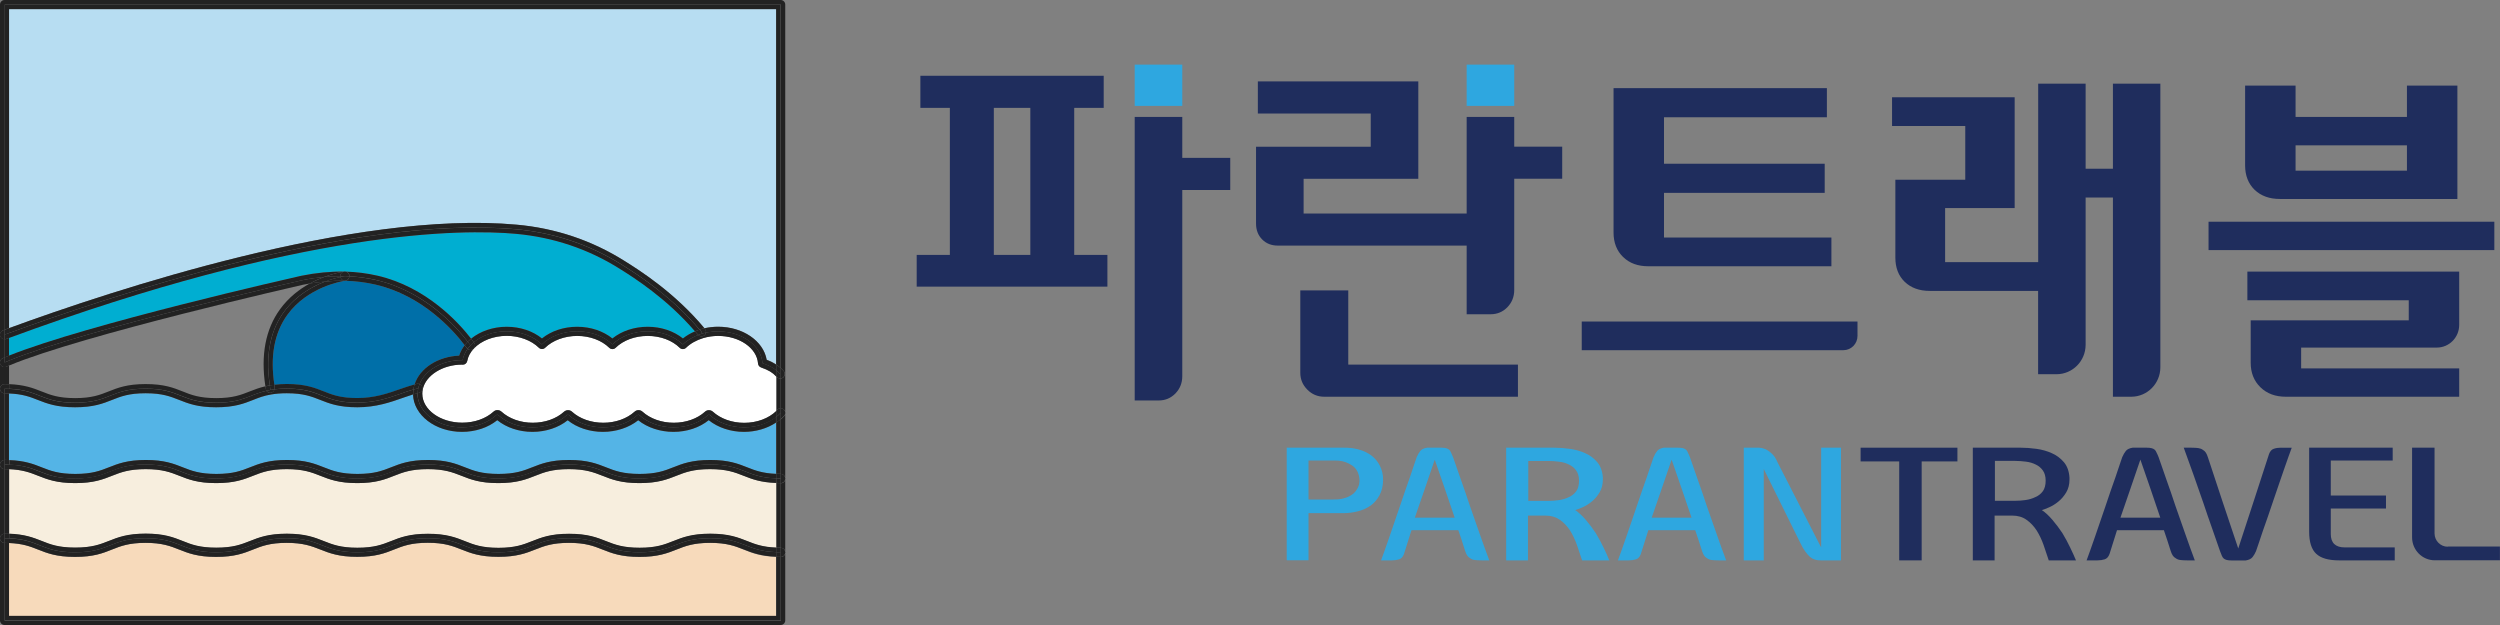 <svg width="160" height="40" viewBox="0 0 160 40" fill="none" xmlns="http://www.w3.org/2000/svg">
<rect x="0" y="0" width="160" height="40" fill="#808080" stroke="none"/>
<g clip-path="url(#clip0_77_1656)">
<path d="M68.75 6.904H70.637V4.849H58.904V6.904H60.791V16.314H58.668V18.345H70.874V16.314H68.75V6.904ZM65.941 16.314H63.605V6.904H65.941V16.314Z" fill="#1F2D5D"/>
<path d="M75.666 7.485H72.621V25.63H74.155C74.58 25.63 74.937 25.479 75.232 25.176C75.521 24.873 75.666 24.507 75.666 24.077V12.158H78.736V10.102H75.666V7.485Z" fill="#1F2D5D"/>
<path d="M75.666 4.136H72.621V6.777H75.666V4.136Z" fill="#2EA7E0"/>
<path d="M96.911 7.485H93.866V13.667H83.431V11.445H90.772V5.21H80.502V7.266H87.727V9.39H80.386V14.307C80.386 14.722 80.516 15.059 80.777 15.322C81.038 15.586 81.371 15.718 81.781 15.718H93.866V20.112H95.401C95.825 20.112 96.182 19.961 96.477 19.658C96.766 19.355 96.911 18.989 96.911 18.56V11.44H99.981V9.385H96.911V7.485Z" fill="#1F2D5D"/>
<path d="M96.911 4.136H93.866V6.777H96.911V4.136Z" fill="#2EA7E0"/>
<path d="M86.289 18.584H83.219V23.862C83.219 24.277 83.369 24.634 83.668 24.936C83.967 25.239 84.329 25.391 84.754 25.391H97.148V23.335H86.289V18.584Z" fill="#1F2D5D"/>
<path d="M86.004 28.652C86.351 28.647 86.675 28.686 86.984 28.774C87.293 28.862 87.558 28.994 87.785 29.165C88.012 29.341 88.19 29.561 88.32 29.824C88.451 30.083 88.518 30.381 88.518 30.708C88.513 31.094 88.436 31.426 88.287 31.699C88.137 31.973 87.949 32.192 87.717 32.358C87.481 32.524 87.206 32.646 86.902 32.724C86.597 32.803 86.279 32.842 85.956 32.842H83.745V35.859H82.35V28.652H86.004ZM87.003 30.635C86.96 30.254 86.805 29.976 86.544 29.795C86.284 29.619 85.994 29.512 85.68 29.482C85.579 29.477 85.473 29.473 85.352 29.473C85.232 29.473 85.126 29.473 85.024 29.473H83.745V31.968H85.024C85.087 31.968 85.183 31.968 85.314 31.968C85.444 31.968 85.56 31.963 85.661 31.958C85.835 31.938 86.009 31.899 86.173 31.841C86.337 31.782 86.487 31.694 86.622 31.587C86.747 31.474 86.844 31.338 86.916 31.182C86.993 31.03 87.022 30.845 87.003 30.635Z" fill="#2EA7E0"/>
<path d="M92.997 29.263C93.147 29.707 93.316 30.19 93.504 30.718C93.692 31.24 93.876 31.777 94.059 32.334C94.271 32.949 94.488 33.569 94.71 34.194C94.928 34.819 95.13 35.376 95.314 35.864H94.831C94.648 35.864 94.498 35.855 94.382 35.84C94.266 35.825 94.17 35.786 94.093 35.727C94.011 35.684 93.943 35.62 93.895 35.542C93.847 35.464 93.798 35.361 93.764 35.244C93.624 34.795 93.48 34.351 93.33 33.921V33.931H90.338V33.921L89.855 35.454C89.788 35.64 89.681 35.752 89.546 35.796C89.406 35.84 89.257 35.864 89.083 35.864H88.388C88.451 35.693 88.528 35.478 88.62 35.225C88.711 34.971 88.808 34.692 88.914 34.385C89.015 34.092 89.122 33.779 89.237 33.442C89.353 33.105 89.469 32.773 89.58 32.441C89.691 32.1 89.807 31.768 89.918 31.445C90.034 31.123 90.14 30.82 90.237 30.537C90.333 30.254 90.415 30 90.492 29.775C90.57 29.556 90.627 29.38 90.671 29.253C90.738 29.097 90.816 28.965 90.903 28.857C90.985 28.755 91.129 28.686 91.332 28.652H92.235C92.36 28.652 92.461 28.662 92.539 28.682C92.616 28.701 92.683 28.73 92.732 28.77C92.79 28.814 92.833 28.877 92.862 28.96C92.905 29.043 92.949 29.145 92.997 29.263ZM93.099 33.13C92.891 32.515 92.679 31.895 92.466 31.27C92.254 30.645 92.041 30.029 91.824 29.419C91.617 30.029 91.404 30.645 91.192 31.27C90.98 31.895 90.767 32.515 90.55 33.13H93.099Z" fill="#2EA7E0"/>
<path d="M102.582 30.693C102.582 31.011 102.51 31.284 102.37 31.519C102.23 31.748 102.066 31.943 101.877 32.095C101.684 32.256 101.487 32.378 101.284 32.466C101.081 32.554 100.927 32.617 100.816 32.647C101.042 32.798 101.264 33.008 101.487 33.267C101.709 33.525 101.921 33.809 102.124 34.111C102.312 34.424 102.481 34.736 102.63 35.049C102.78 35.361 102.905 35.635 102.997 35.864H101.255C101.153 35.547 101.042 35.215 100.922 34.873C100.801 34.531 100.652 34.224 100.483 33.95C100.299 33.672 100.082 33.442 99.831 33.267C99.58 33.091 99.276 32.998 98.919 32.998H97.79V35.864H96.395V28.652H99.455C99.773 28.652 100.111 28.677 100.468 28.726C100.825 28.774 101.153 28.867 101.462 29.009C101.762 29.141 102.017 29.336 102.23 29.585C102.437 29.834 102.558 30.166 102.582 30.571V30.693ZM101.057 30.771C101.057 30.503 100.999 30.288 100.883 30.122C100.767 29.956 100.618 29.829 100.434 29.741C100.246 29.644 100.034 29.58 99.797 29.551C99.561 29.517 99.324 29.502 99.088 29.502H97.809V32.056H99.088C99.315 32.056 99.541 32.041 99.773 32.007C100.005 31.973 100.217 31.909 100.405 31.816C100.598 31.733 100.758 31.606 100.878 31.44C100.999 31.274 101.057 31.05 101.057 30.771Z" fill="#2EA7E0"/>
<path d="M108.156 29.263C108.306 29.707 108.475 30.19 108.663 30.718C108.851 31.24 109.035 31.777 109.218 32.334C109.431 32.949 109.648 33.569 109.87 34.194C110.087 34.819 110.29 35.376 110.473 35.864H109.99C109.807 35.864 109.657 35.855 109.542 35.84C109.426 35.825 109.329 35.786 109.252 35.727C109.17 35.684 109.102 35.62 109.054 35.542C109.006 35.464 108.958 35.361 108.924 35.244C108.784 34.795 108.639 34.351 108.489 33.921V33.931H105.497V33.921L105.014 35.454C104.947 35.64 104.841 35.752 104.706 35.796C104.566 35.84 104.416 35.864 104.242 35.864H103.547C103.61 35.693 103.687 35.478 103.779 35.225C103.871 34.971 103.967 34.692 104.073 34.385C104.175 34.092 104.281 33.779 104.397 33.442C104.513 33.105 104.628 32.773 104.739 32.441C104.85 32.1 104.966 31.768 105.077 31.445C105.193 31.123 105.299 30.82 105.396 30.537C105.492 30.254 105.574 30 105.652 29.775C105.729 29.556 105.787 29.38 105.83 29.253C105.898 29.097 105.975 28.965 106.062 28.857C106.144 28.755 106.289 28.686 106.491 28.652H107.394C107.519 28.652 107.621 28.662 107.698 28.682C107.775 28.701 107.843 28.73 107.891 28.77C107.949 28.814 107.992 28.877 108.021 28.96C108.065 29.043 108.103 29.145 108.156 29.263ZM108.258 33.13C108.05 32.515 107.838 31.895 107.625 31.27C107.413 30.645 107.201 30.029 106.984 29.419C106.776 30.029 106.564 30.645 106.351 31.27C106.139 31.895 105.927 32.515 105.709 33.13H108.258Z" fill="#2EA7E0"/>
<path d="M116.554 35.039V28.652H117.823V35.864H116.515C116.385 35.864 116.264 35.85 116.153 35.815C116.042 35.781 115.941 35.727 115.84 35.645C115.748 35.562 115.642 35.444 115.531 35.288C115.42 35.132 115.304 34.932 115.188 34.683L112.881 30.015V35.864H111.602V28.652H112.592C112.751 28.667 112.901 28.706 113.045 28.774C113.176 28.843 113.306 28.94 113.431 29.067C113.557 29.189 113.668 29.365 113.76 29.585L116.554 35.039Z" fill="#2EA7E0"/>
<path d="M150.063 35.034H153.263V35.864H149.696C149.025 35.864 148.538 35.723 148.238 35.444C147.939 35.166 147.785 34.692 147.785 34.023V28.652H153.132V29.473H149.17V31.714H152.703V32.544H149.17V34.175C149.17 34.746 149.469 35.034 150.063 35.034Z" fill="#1F2D5D"/>
<path d="M156.655 34.99C156.192 34.99 155.811 34.609 155.811 34.136V28.652H154.373V34.39C154.373 35.2 155.024 35.859 155.825 35.859H159.995V34.98H156.655V34.99Z" fill="#1F2D5D"/>
<path d="M121.544 29.531H119.078V28.652H125.275V29.531H122.987V35.864H121.549V29.531H121.544Z" fill="#1F2D5D"/>
<path d="M138.152 29.263C138.301 29.707 138.47 30.19 138.658 30.718C138.847 31.24 139.03 31.777 139.213 32.334C139.426 32.949 139.643 33.569 139.865 34.194C140.082 34.819 140.285 35.376 140.468 35.864H139.986C139.802 35.864 139.653 35.855 139.537 35.84C139.421 35.825 139.324 35.786 139.247 35.727C139.165 35.684 139.097 35.62 139.049 35.542C139.001 35.464 138.953 35.361 138.919 35.244C138.779 34.795 138.634 34.351 138.485 33.921V33.931H135.492V33.921L135.01 35.454C134.942 35.64 134.836 35.752 134.701 35.796C134.561 35.84 134.411 35.864 134.237 35.864H133.542C133.605 35.693 133.682 35.478 133.774 35.225C133.866 34.971 133.962 34.692 134.069 34.385C134.17 34.092 134.276 33.779 134.392 33.442C134.508 33.105 134.624 32.773 134.735 32.441C134.85 32.1 134.961 31.768 135.072 31.445C135.188 31.123 135.294 30.82 135.391 30.537C135.487 30.254 135.57 30 135.647 29.775C135.724 29.556 135.782 29.38 135.825 29.253C135.893 29.097 135.97 28.965 136.057 28.857C136.139 28.755 136.284 28.686 136.486 28.652H137.389C137.514 28.652 137.616 28.662 137.693 28.682C137.77 28.701 137.838 28.73 137.886 28.77C137.944 28.814 137.987 28.877 138.016 28.96C138.065 29.043 138.103 29.145 138.152 29.263ZM138.258 33.13C138.05 32.515 137.838 31.895 137.625 31.265C137.413 30.64 137.201 30.024 136.984 29.414C136.776 30.024 136.564 30.64 136.351 31.265C136.139 31.89 135.927 32.51 135.709 33.13H138.258Z" fill="#1F2D5D"/>
<path d="M132.447 30.693C132.447 31.011 132.375 31.284 132.235 31.519C132.095 31.748 131.931 31.943 131.742 32.095C131.549 32.256 131.351 32.378 131.149 32.466C130.946 32.554 130.791 32.617 130.68 32.647C130.907 32.798 131.129 33.008 131.351 33.267C131.573 33.525 131.786 33.809 131.988 34.111C132.177 34.424 132.346 34.736 132.495 35.049C132.645 35.361 132.77 35.635 132.862 35.864H131.12C131.018 35.547 130.907 35.215 130.787 34.873C130.666 34.531 130.516 34.224 130.347 33.95C130.164 33.672 129.947 33.442 129.696 33.267C129.445 33.086 129.141 32.998 128.784 32.998H127.654V35.864H126.26V28.652H129.32C129.638 28.652 129.976 28.677 130.333 28.726C130.685 28.774 131.018 28.867 131.327 29.009C131.626 29.141 131.882 29.336 132.095 29.585C132.302 29.834 132.423 30.166 132.447 30.571V30.693ZM130.922 30.767C130.922 30.498 130.864 30.283 130.748 30.117C130.632 29.951 130.483 29.824 130.299 29.736C130.111 29.639 129.899 29.575 129.662 29.546C129.426 29.517 129.189 29.497 128.953 29.497H127.674V32.051H128.953C129.18 32.051 129.406 32.036 129.638 32.002C129.87 31.968 130.082 31.904 130.27 31.811C130.463 31.729 130.623 31.602 130.743 31.436C130.859 31.274 130.922 31.05 130.922 30.767Z" fill="#1F2D5D"/>
<path d="M145.989 28.652C145.82 28.652 145.666 28.672 145.526 28.721C145.386 28.765 145.285 28.877 145.217 29.062C145.217 29.062 143.456 34.492 143.248 35.102C143.036 34.492 141.448 29.722 141.308 29.273C141.269 29.15 141.226 29.053 141.178 28.975C141.129 28.896 141.062 28.833 140.98 28.789C140.902 28.73 140.811 28.696 140.69 28.677C140.574 28.662 140.425 28.652 140.241 28.652H139.759C139.942 29.141 140.14 29.697 140.362 30.322C140.584 30.947 140.801 31.567 141.013 32.183C141.197 32.734 141.38 33.272 141.569 33.799C141.757 34.321 141.926 34.81 142.075 35.254C142.124 35.376 142.167 35.478 142.196 35.562C142.23 35.645 142.273 35.708 142.326 35.752C142.375 35.791 142.442 35.82 142.519 35.84C142.597 35.859 142.698 35.869 142.823 35.869H143.726C143.929 35.835 144.069 35.767 144.155 35.664C144.242 35.557 144.319 35.425 144.387 35.269C144.43 35.142 144.488 34.966 144.566 34.746C144.643 34.522 144.725 34.268 144.821 33.984C144.923 33.696 145.029 33.394 145.14 33.076C145.251 32.754 145.367 32.422 145.478 32.08C145.589 31.748 145.705 31.416 145.82 31.079C145.936 30.742 146.047 30.43 146.144 30.137C146.25 29.834 146.351 29.551 146.438 29.297C146.53 29.043 146.607 28.828 146.67 28.657H145.989V28.652Z" fill="#1F2D5D"/>
<path d="M105.492 17.041H117.21V15.2H106.496V12.344H116.781V10.479H106.496V7.505H116.921V5.64H103.267V14.883C103.267 15.527 103.47 16.05 103.876 16.445C104.286 16.846 104.821 17.041 105.492 17.041Z" fill="#1F2D5D"/>
<path d="M101.236 22.412H117.978C118.475 22.412 118.88 22.002 118.88 21.499V20.576H101.231V22.412H101.236Z" fill="#1F2D5D"/>
<path d="M135.227 10.801H133.48V5.356H130.444V16.777H124.488V13.315H128.938V6.226H121.091V8.066H125.777V11.504H121.303V16.489C121.303 17.134 121.501 17.651 121.902 18.037C122.302 18.423 122.838 18.618 123.504 18.618H130.439V23.95H131.617C132.645 23.95 133.48 23.105 133.48 22.065V12.642H135.227V25.391H136.4C137.428 25.391 138.263 24.546 138.263 23.506V5.356H135.227V10.801Z" fill="#1F2D5D"/>
<path d="M159.638 14.19H141.347V16.006H159.638V14.19Z" fill="#1F2D5D"/>
<path d="M145.912 12.734H157.273V5.479H154.044V7.485H146.916V5.479H143.687V10.586C143.687 11.23 143.89 11.753 144.295 12.148C144.706 12.539 145.241 12.734 145.912 12.734ZM146.916 9.302H154.044V10.923H146.916V9.302Z" fill="#1F2D5D"/>
<path d="M143.832 19.219H154.16V20.503H144.044V23.213C144.044 23.857 144.252 24.38 144.667 24.785C145.082 25.19 145.623 25.391 146.293 25.391H157.389V23.579H147.273V22.246H155.951C156.747 22.246 157.389 21.597 157.389 20.791V17.383H143.832V19.219Z" fill="#1F2D5D"/>
<path d="M0.579 34.165V30.029C0.487 30.024 0.391 30.024 0.29 30.024V34.16C0.391 34.16 0.487 34.16 0.579 34.165Z" fill="#222222"/>
<path d="M49.677 35.049C49.768 35.054 49.865 35.054 49.966 35.054V30.918C49.865 30.918 49.773 30.913 49.677 30.913V35.049Z" fill="#222222"/>
<path d="M49.677 24.092V26.294C49.701 26.27 49.73 26.245 49.754 26.221C49.812 26.157 49.889 26.128 49.966 26.128V24.219C49.874 24.229 49.778 24.204 49.71 24.126C49.701 24.116 49.686 24.106 49.677 24.092Z" fill="#222222"/>
<path d="M0.579 21.626C0.516 21.65 0.454 21.67 0.391 21.694C0.357 21.704 0.323 21.714 0.29 21.714V22.881C0.381 22.842 0.478 22.803 0.579 22.764V21.626Z" fill="#222222"/>
<path d="M0.579 25.176C0.487 25.171 0.391 25.166 0.29 25.166V29.434C0.391 29.434 0.483 29.439 0.579 29.443V25.176Z" fill="#222222"/>
<path d="M49.677 30.322C49.768 30.327 49.865 30.327 49.966 30.327V26.821C49.874 26.899 49.778 26.977 49.677 27.046V30.322Z" fill="#222222"/>
<path d="M0.29 21.416V21.104C0.256 21.118 0.222 21.128 0.188 21.143C0.039 21.196 -0.039 21.367 0.014 21.519C0.058 21.641 0.169 21.714 0.285 21.714L0.29 21.416Z" fill="#222222"/>
<path d="M0.579 21.314V21.001C0.483 21.035 0.381 21.074 0.29 21.108V21.421C0.381 21.382 0.483 21.348 0.579 21.314Z" fill="#222222"/>
<path d="M0.391 21.694C0.454 21.67 0.516 21.65 0.579 21.626V21.314C0.483 21.348 0.381 21.387 0.29 21.416V21.709C0.323 21.714 0.357 21.704 0.391 21.694Z" fill="#222222"/>
<path d="M0.29 23.198V22.881C0.251 22.895 0.212 22.915 0.174 22.93C0.029 22.993 -0.043 23.164 0.019 23.315C0.068 23.428 0.174 23.496 0.285 23.496C0.323 23.496 0.362 23.491 0.401 23.472C0.459 23.447 0.516 23.423 0.574 23.398V23.081C0.478 23.115 0.381 23.159 0.29 23.198Z" fill="#222222"/>
<path d="M0.579 23.076V22.759C0.478 22.798 0.381 22.837 0.29 22.876V23.193C0.381 23.159 0.478 23.115 0.579 23.076Z" fill="#222222"/>
<path d="M0.579 24.883V24.59C0.483 24.585 0.391 24.585 0.29 24.585C0.13 24.585 3.05176e-05 24.717 3.05176e-05 24.878C3.05176e-05 25.039 0.13 25.171 0.29 25.171V24.878C0.391 24.878 0.487 24.883 0.579 24.883Z" fill="#222222"/>
<path d="M0.579 24.883C0.487 24.878 0.391 24.873 0.29 24.873V25.166C0.391 25.166 0.487 25.171 0.579 25.176V24.883Z" fill="#222222"/>
<path d="M49.966 30.918C50.126 30.918 50.256 30.786 50.256 30.625C50.256 30.464 50.126 30.332 49.966 30.332V30.625V30.918Z" fill="#222222"/>
<path d="M0.29 29.439C0.13 29.439 3.05176e-05 29.57 3.05176e-05 29.731C3.05176e-05 29.893 0.13 30.024 0.29 30.024V29.731V29.439Z" fill="#222222"/>
<path d="M49.677 30.615V30.908C49.773 30.913 49.865 30.913 49.966 30.913V30.62C49.86 30.625 49.768 30.62 49.677 30.615Z" fill="#222222"/>
<path d="M0.579 29.736C0.487 29.731 0.391 29.731 0.29 29.731V30.024C0.391 30.024 0.487 30.029 0.579 30.029V29.736Z" fill="#222222"/>
<path d="M49.677 30.615C49.768 30.62 49.865 30.62 49.966 30.62V30.327C49.865 30.327 49.768 30.322 49.677 30.322V30.615Z" fill="#222222"/>
<path d="M0.579 29.736V29.443C0.483 29.439 0.391 29.434 0.29 29.434V29.727C0.391 29.731 0.487 29.731 0.579 29.736Z" fill="#222222"/>
<path d="M49.677 35.342C49.768 35.347 49.865 35.352 49.966 35.352V35.645C50.126 35.645 50.256 35.513 50.256 35.352C50.256 35.19 50.126 35.059 49.966 35.059V35.352C49.86 35.347 49.768 35.342 49.677 35.342Z" fill="#222222"/>
<path d="M0.579 34.458C0.487 34.453 0.391 34.453 0.29 34.453V34.16C0.13 34.16 3.05176e-05 34.292 3.05176e-05 34.453C3.05176e-05 34.614 0.13 34.746 0.29 34.746V34.453C0.391 34.453 0.487 34.458 0.579 34.458Z" fill="#222222"/>
<path d="M0.579 34.458C0.487 34.453 0.391 34.453 0.29 34.453V34.746C0.391 34.746 0.487 34.751 0.579 34.756V34.458Z" fill="#222222"/>
<path d="M49.677 35.342V35.635C49.773 35.64 49.865 35.64 49.966 35.64V35.347C49.86 35.347 49.768 35.347 49.677 35.342Z" fill="#222222"/>
<path d="M0.579 34.458V34.165C0.483 34.16 0.391 34.16 0.29 34.16V34.453C0.391 34.453 0.487 34.453 0.579 34.458Z" fill="#222222"/>
<path d="M49.677 35.342C49.768 35.347 49.865 35.352 49.966 35.352V35.059C49.865 35.059 49.768 35.054 49.677 35.054V35.342Z" fill="#222222"/>
<path d="M45.449 34.746C44.373 34.746 43.851 34.956 43.296 35.176C42.717 35.405 42.114 35.645 40.931 35.645C39.749 35.645 39.151 35.41 38.567 35.176C38.012 34.956 37.49 34.746 36.414 34.746C35.343 34.746 34.817 34.956 34.262 35.171C33.682 35.4 33.079 35.64 31.897 35.64C30.714 35.64 30.116 35.4 29.532 35.171C28.977 34.951 28.456 34.741 27.379 34.741C26.303 34.741 25.782 34.951 25.227 35.171C24.648 35.4 24.049 35.64 22.862 35.64C21.675 35.64 21.076 35.4 20.497 35.171C19.942 34.951 19.421 34.746 18.345 34.746C17.268 34.746 16.747 34.956 16.192 35.176C15.613 35.405 15.01 35.645 13.827 35.645C12.645 35.645 12.046 35.405 11.467 35.176C10.912 34.956 10.391 34.746 9.315 34.746C8.238 34.746 7.717 34.956 7.162 35.176C6.583 35.405 5.985 35.645 4.802 35.645C3.615 35.645 3.016 35.405 2.437 35.176C1.935 34.976 1.458 34.79 0.574 34.756V39.419H49.667V35.64C48.673 35.605 48.123 35.391 47.592 35.176C47.046 34.951 46.52 34.746 45.449 34.746Z" fill="#F7DABB"/>
<path d="M4.807 35.054C5.878 35.054 6.404 34.849 6.959 34.629C7.539 34.399 8.137 34.16 9.324 34.16C10.507 34.16 11.105 34.399 11.684 34.629C12.239 34.849 12.761 35.059 13.837 35.059C14.908 35.059 15.434 34.853 15.989 34.634C16.569 34.404 17.172 34.165 18.354 34.165C19.537 34.165 20.135 34.404 20.714 34.634C21.269 34.853 21.791 35.063 22.867 35.063C23.938 35.063 24.464 34.858 25.019 34.639C25.599 34.409 26.202 34.17 27.384 34.17C28.567 34.17 29.165 34.409 29.749 34.639C30.304 34.858 30.825 35.068 31.902 35.068C32.978 35.068 33.499 34.858 34.054 34.639C34.633 34.409 35.232 34.17 36.419 34.17C37.606 34.17 38.205 34.409 38.784 34.639C39.339 34.858 39.86 35.063 40.936 35.063C42.013 35.063 42.534 34.858 43.089 34.634C43.668 34.404 44.271 34.165 45.454 34.165C46.636 34.165 47.235 34.404 47.814 34.634C48.316 34.834 48.798 35.02 49.677 35.054V30.908C48.682 30.874 48.132 30.659 47.601 30.449C47.046 30.23 46.525 30.024 45.449 30.024C44.373 30.024 43.851 30.234 43.296 30.449C42.717 30.679 42.114 30.918 40.931 30.918C39.749 30.918 39.151 30.679 38.572 30.449C38.016 30.23 37.495 30.024 36.419 30.024C35.347 30.024 34.822 30.23 34.266 30.449C33.687 30.679 33.084 30.918 31.902 30.918C30.719 30.918 30.121 30.679 29.541 30.449C28.986 30.23 28.465 30.024 27.389 30.024C26.313 30.024 25.791 30.234 25.236 30.449C24.657 30.679 24.059 30.918 22.877 30.918C21.689 30.918 21.091 30.679 20.512 30.449C19.957 30.23 19.435 30.024 18.359 30.024C17.283 30.024 16.762 30.234 16.207 30.449C15.627 30.679 15.029 30.918 13.847 30.918C12.664 30.918 12.066 30.679 11.486 30.449C10.931 30.23 10.41 30.024 9.334 30.024C8.258 30.024 7.737 30.234 7.181 30.449C6.602 30.679 6.004 30.918 4.821 30.918C3.634 30.918 3.036 30.679 2.457 30.449C1.955 30.249 1.477 30.064 0.594 30.029V34.165C1.583 34.204 2.138 34.414 2.664 34.624C3.209 34.849 3.731 35.054 4.807 35.054Z" fill="#F7EEDE"/>
<path d="M48.514 23.262C48.441 22.27 47.322 21.499 45.961 21.499C45.632 21.499 45.314 21.543 45.01 21.636C44.575 21.763 44.189 21.982 43.904 22.261C43.794 22.368 43.615 22.368 43.504 22.261C43.012 21.777 42.264 21.499 41.453 21.499C40.637 21.499 39.889 21.777 39.397 22.261C39.286 22.368 39.107 22.368 38.996 22.261C38.504 21.777 37.751 21.499 36.94 21.499C36.139 21.499 35.372 21.782 34.889 22.256C34.778 22.368 34.599 22.368 34.489 22.256C34.001 21.782 33.234 21.494 32.432 21.494C31.593 21.494 30.806 21.797 30.328 22.305C30.101 22.539 29.957 22.812 29.904 23.101C29.879 23.237 29.759 23.34 29.619 23.34C29.604 23.34 29.575 23.335 29.561 23.335C28.335 23.335 27.244 24.014 27.056 24.917C27.037 25.01 27.027 25.102 27.027 25.195C27.027 26.221 28.176 27.051 29.585 27.051C30.367 27.051 31.096 26.792 31.588 26.343C31.728 26.216 31.94 26.211 32.085 26.338C32.587 26.797 33.316 27.056 34.097 27.056C34.879 27.056 35.608 26.797 36.1 26.348C36.255 26.216 36.467 26.221 36.607 26.348C37.099 26.797 37.828 27.056 38.61 27.056C39.387 27.056 40.121 26.797 40.613 26.348C40.753 26.216 40.975 26.216 41.12 26.348C41.612 26.797 42.346 27.056 43.123 27.056C43.9 27.056 44.633 26.797 45.121 26.348C45.261 26.221 45.473 26.216 45.618 26.343C46.12 26.802 46.849 27.061 47.63 27.061C48.441 27.061 49.199 26.777 49.681 26.304V24.102C49.45 23.848 49.175 23.682 48.716 23.525C48.6 23.481 48.523 23.379 48.514 23.262Z" fill="white"/>
<path d="M33.079 14.38C35.565 14.609 37.881 15.386 39.971 16.699C40.931 17.305 43.171 18.711 45.087 21.006C45.372 20.942 45.666 20.908 45.965 20.908C47.544 20.908 48.861 21.826 49.073 23.023C49.31 23.11 49.508 23.208 49.681 23.325V0.586H0.579V21.001C7.191 18.579 22.741 13.433 33.079 14.38Z" fill="#B7DDF2"/>
<path d="M22.051 17.383C22.061 17.383 22.07 17.378 22.08 17.378C22.09 17.378 22.095 17.383 22.099 17.383C22.799 17.402 23.494 17.485 24.155 17.642C27.302 18.369 29.368 20.664 30.15 21.675C30.734 21.191 31.559 20.913 32.428 20.913C33.287 20.913 34.093 21.182 34.686 21.66C35.275 21.182 36.081 20.913 36.94 20.913C37.799 20.913 38.605 21.182 39.194 21.66C39.783 21.186 40.594 20.913 41.453 20.913C42.312 20.913 43.118 21.182 43.707 21.66C43.933 21.479 44.199 21.323 44.484 21.206C42.664 19.092 40.574 17.773 39.667 17.202C37.654 15.938 35.425 15.185 33.031 14.966C29.566 14.648 19.484 14.668 0.579 21.626V22.764C5.55 20.767 18.702 17.783 19.276 17.651C20.232 17.451 21.163 17.363 22.051 17.383Z" fill="#00AED1"/>
<path d="M29.387 22.759C29.464 22.524 29.58 22.3 29.739 22.095C29.035 21.167 27.056 18.916 24.03 18.213C23.402 18.066 22.746 17.988 22.08 17.969C21.834 18.008 19.667 18.384 18.393 20.146C17.558 21.299 17.283 22.812 17.558 24.634C17.804 24.605 18.06 24.585 18.354 24.585C19.537 24.585 20.135 24.824 20.714 25.054C21.269 25.273 21.795 25.483 22.867 25.483C23.982 25.483 24.855 25.176 25.627 24.902C25.941 24.79 26.235 24.692 26.53 24.614C26.858 23.569 28.012 22.822 29.387 22.759Z" fill="#006FA8"/>
<path d="M4.807 30.332C5.878 30.332 6.404 30.127 6.959 29.907C7.539 29.678 8.142 29.439 9.324 29.439C10.507 29.439 11.105 29.678 11.684 29.907C12.239 30.127 12.761 30.332 13.837 30.332C14.908 30.332 15.434 30.127 15.989 29.907C16.569 29.678 17.172 29.439 18.354 29.439C19.537 29.439 20.135 29.678 20.714 29.907C21.269 30.127 21.795 30.332 22.867 30.332C23.938 30.332 24.464 30.127 25.019 29.907C25.599 29.678 26.202 29.439 27.384 29.439C28.567 29.439 29.165 29.678 29.744 29.907C30.299 30.127 30.82 30.332 31.897 30.332C32.973 30.332 33.494 30.127 34.049 29.907C34.628 29.678 35.227 29.439 36.409 29.439C37.596 29.439 38.195 29.678 38.774 29.907C39.329 30.127 39.85 30.332 40.927 30.332C42.003 30.332 42.524 30.127 43.079 29.907C43.658 29.678 44.262 29.439 45.444 29.439C46.627 29.439 47.225 29.678 47.804 29.907C48.306 30.107 48.789 30.293 49.667 30.327V27.051C49.102 27.427 48.378 27.642 47.616 27.642C46.762 27.642 45.951 27.373 45.362 26.895C44.773 27.373 43.962 27.642 43.108 27.642C42.254 27.642 41.443 27.373 40.849 26.899C40.256 27.373 39.445 27.642 38.591 27.642C37.736 27.642 36.926 27.373 36.337 26.899C35.753 27.373 34.937 27.642 34.083 27.642C33.229 27.642 32.418 27.373 31.829 26.895C31.24 27.373 30.43 27.642 29.575 27.642C27.862 27.642 26.472 26.567 26.438 25.244C26.235 25.308 26.033 25.376 25.816 25.454C25 25.742 24.078 26.069 22.862 26.069C21.675 26.069 21.076 25.83 20.497 25.601C19.942 25.381 19.421 25.171 18.345 25.171C17.973 25.171 17.645 25.195 17.355 25.249C16.882 25.327 16.549 25.464 16.192 25.601C15.613 25.83 15.014 26.069 13.827 26.069C12.645 26.069 12.046 25.83 11.467 25.601C10.912 25.381 10.391 25.171 9.315 25.171C8.238 25.171 7.717 25.381 7.162 25.601C6.583 25.83 5.985 26.069 4.802 26.069C3.615 26.069 3.016 25.83 2.437 25.601C1.935 25.4 1.458 25.215 0.574 25.181V29.448C1.564 29.482 2.119 29.697 2.645 29.907C3.205 30.122 3.731 30.332 4.807 30.332Z" fill="#54B4E6"/>
<path d="M33.055 14.673C35.434 14.888 37.746 15.645 39.817 16.948C40.961 17.666 42.987 18.984 44.773 21.094C44.797 21.084 44.822 21.074 44.846 21.069C44.923 21.045 45 21.025 45.082 21.006C43.166 18.711 40.927 17.3 39.966 16.699C37.877 15.386 35.56 14.604 33.074 14.38C22.741 13.433 7.191 18.579 0.579 21.001V21.314C6.429 19.165 22.529 13.711 33.055 14.673Z" fill="#222222"/>
<path d="M33.026 14.966C35.42 15.186 37.654 15.938 39.662 17.202C40.574 17.773 42.659 19.092 44.479 21.206C44.575 21.167 44.672 21.133 44.768 21.099C42.978 18.984 40.956 17.671 39.812 16.953C37.736 15.649 35.425 14.893 33.045 14.678C22.519 13.716 6.419 19.175 0.574 21.318V21.631C19.484 14.668 29.566 14.649 33.026 14.966Z" fill="#222222"/>
<path d="M33.055 14.673C35.434 14.888 37.746 15.645 39.822 16.948C40.965 17.666 42.987 18.985 44.778 21.094C42.987 18.98 40.965 17.666 39.822 16.948C37.741 15.645 35.43 14.888 33.055 14.673C22.529 13.711 6.429 19.17 0.584 21.314C6.429 19.165 22.529 13.711 33.055 14.673Z" fill="#222222"/>
<path d="M19.826 18.145C20.15 17.964 20.468 17.827 20.753 17.72C20.299 17.764 19.831 17.832 19.339 17.935C19.339 17.935 5.502 21.064 0.579 23.076V23.394C5.328 21.416 19.262 18.257 19.397 18.223C19.541 18.193 19.681 18.174 19.826 18.145Z" fill="#222222"/>
<path d="M22.051 17.383C21.163 17.368 20.232 17.456 19.276 17.651C18.702 17.778 5.55 20.762 0.579 22.759V23.076C5.502 21.064 19.339 17.935 19.339 17.935C19.826 17.832 20.299 17.764 20.753 17.72C21.404 17.476 21.911 17.398 22.027 17.378C22.032 17.383 22.041 17.383 22.051 17.383Z" fill="#222222"/>
<path d="M22.37 17.671C22.37 17.676 22.37 17.681 22.365 17.686C22.408 17.69 22.457 17.69 22.5 17.69C22.756 17.71 23.007 17.734 23.248 17.769C23.538 17.808 23.822 17.861 24.093 17.925C24.889 18.11 25.618 18.398 26.284 18.75C27.959 19.634 29.199 20.903 29.937 21.87C30.005 21.802 30.072 21.733 30.15 21.675C29.368 20.664 27.302 18.369 24.155 17.642C23.489 17.49 22.799 17.402 22.099 17.383C22.249 17.393 22.37 17.515 22.37 17.671Z" fill="#222222"/>
<path d="M29.739 22.095C29.793 22.026 29.846 21.963 29.904 21.904C29.913 21.895 29.928 21.885 29.937 21.875C29.199 20.908 27.954 19.639 26.284 18.755C25.618 18.403 24.889 18.11 24.093 17.93C23.822 17.866 23.543 17.817 23.248 17.773C23.007 17.739 22.756 17.715 22.5 17.695C22.457 17.69 22.408 17.69 22.365 17.69C22.355 17.822 22.264 17.935 22.138 17.959C22.124 17.964 22.104 17.964 22.09 17.969C22.085 17.969 22.08 17.969 22.075 17.969C22.741 17.988 23.398 18.066 24.025 18.213C27.056 18.911 29.035 21.167 29.739 22.095Z" fill="#222222"/>
<path d="M24.093 17.925C24.889 18.11 25.618 18.398 26.284 18.75C25.618 18.403 24.889 18.11 24.093 17.925Z" fill="#222222"/>
<path d="M4.807 25.771C7.061 25.771 7.061 24.873 9.324 24.873C11.578 24.873 11.578 25.771 13.837 25.771C15.555 25.771 15.965 25.254 17.056 25.005C17.037 24.971 17.017 24.936 17.013 24.893C17.003 24.834 16.998 24.78 16.988 24.722C16.598 24.81 16.289 24.932 15.989 25.049C15.434 25.269 14.913 25.479 13.837 25.479C12.765 25.479 12.239 25.273 11.684 25.049C11.105 24.819 10.507 24.58 9.324 24.58C8.137 24.58 7.539 24.819 6.96 25.049C6.404 25.269 5.883 25.479 4.807 25.479C3.731 25.479 3.209 25.269 2.654 25.049C2.124 24.839 1.573 24.624 0.584 24.585V24.878C2.548 24.961 2.65 25.771 4.807 25.771Z" fill="#222222"/>
<path d="M18.349 24.878C20.608 24.878 20.608 25.776 22.867 25.776C20.608 25.771 20.608 24.878 18.349 24.878Z" fill="#222222"/>
<path d="M26.482 24.795C26.496 24.731 26.511 24.668 26.53 24.605C26.236 24.683 25.941 24.785 25.628 24.893C24.855 25.166 23.982 25.474 22.867 25.474C21.791 25.474 21.269 25.264 20.714 25.044C20.135 24.814 19.537 24.575 18.354 24.575C18.065 24.575 17.804 24.595 17.558 24.624C17.568 24.683 17.572 24.736 17.582 24.79C17.587 24.834 17.587 24.873 17.577 24.912C17.804 24.883 18.06 24.868 18.354 24.868C20.613 24.868 20.613 25.767 22.872 25.767C23.953 25.767 24.802 25.493 25.55 25.23C25.869 25.117 26.173 25.01 26.467 24.922C26.467 24.888 26.472 24.839 26.482 24.795Z" fill="#222222"/>
<path d="M4.807 26.064C5.989 26.064 6.588 25.825 7.167 25.596C7.722 25.376 8.243 25.166 9.32 25.166C10.391 25.166 10.917 25.376 11.472 25.596C12.051 25.825 12.65 26.064 13.832 26.064C15.014 26.064 15.618 25.825 16.197 25.596C16.549 25.454 16.882 25.322 17.36 25.244C17.654 25.195 17.978 25.166 18.349 25.166C19.421 25.166 19.947 25.376 20.502 25.596C21.081 25.825 21.684 26.064 22.867 26.064C24.083 26.064 25.005 25.737 25.82 25.449C26.038 25.371 26.24 25.303 26.443 25.239C26.443 25.225 26.438 25.21 26.438 25.195C26.438 25.107 26.448 25.015 26.458 24.927C26.163 25.015 25.864 25.122 25.541 25.234C24.793 25.498 23.943 25.771 22.862 25.771C20.603 25.771 20.603 24.873 18.345 24.873C18.05 24.873 17.794 24.888 17.568 24.917C17.539 25.024 17.452 25.112 17.336 25.137C17.321 25.142 17.302 25.142 17.288 25.142C17.191 25.142 17.099 25.088 17.046 25.01C15.956 25.259 15.545 25.776 13.827 25.776C11.569 25.776 11.569 24.878 9.315 24.878C7.056 24.878 7.056 25.776 4.797 25.776C2.64 25.776 2.539 24.961 0.57 24.888V25.181C1.448 25.215 1.931 25.4 2.432 25.601C3.021 25.83 3.62 26.064 4.807 26.064Z" fill="#222222"/>
<path d="M25.545 25.239C25.864 25.127 26.168 25.02 26.462 24.932C26.168 25.015 25.864 25.127 25.545 25.239Z" fill="#222222"/>
<path d="M4.807 30.918C5.989 30.918 6.588 30.679 7.167 30.449C7.722 30.23 8.243 30.024 9.32 30.024C10.391 30.024 10.917 30.23 11.472 30.449C12.051 30.679 12.65 30.918 13.832 30.918C15.014 30.918 15.613 30.679 16.192 30.449C16.747 30.23 17.268 30.024 18.345 30.024C19.416 30.024 19.942 30.23 20.497 30.449C21.076 30.679 21.68 30.918 22.862 30.918C24.044 30.918 24.643 30.679 25.222 30.449C25.777 30.23 26.303 30.024 27.375 30.024C28.451 30.024 28.972 30.234 29.527 30.449C30.106 30.679 30.705 30.918 31.887 30.918C33.074 30.918 33.673 30.679 34.252 30.449C34.807 30.23 35.328 30.024 36.404 30.024C37.481 30.024 38.002 30.234 38.557 30.449C39.136 30.679 39.735 30.918 40.917 30.918C42.099 30.918 42.703 30.679 43.282 30.449C43.837 30.23 44.363 30.024 45.434 30.024C46.506 30.024 47.032 30.23 47.587 30.449C48.118 30.659 48.668 30.874 49.662 30.908V30.615C47.693 30.542 47.592 29.727 45.434 29.727C43.176 29.727 43.176 30.62 40.917 30.62C38.658 30.62 38.658 29.727 36.4 29.727C34.141 29.727 34.141 30.62 31.882 30.62C29.624 30.62 29.624 29.727 27.37 29.727C25.111 29.727 25.111 30.62 22.852 30.62C20.594 30.62 20.594 29.727 18.335 29.727C16.076 29.727 16.076 30.62 13.818 30.62C11.559 30.62 11.559 29.727 9.305 29.727C7.046 29.727 7.046 30.62 4.788 30.62C2.63 30.62 2.529 29.81 0.56 29.731V30.024C1.438 30.059 1.921 30.244 2.423 30.444C3.021 30.679 3.62 30.918 4.807 30.918Z" fill="#222222"/>
<path d="M9.324 29.731C11.578 29.731 11.578 30.625 13.837 30.625C16.096 30.625 16.096 29.731 18.354 29.731C20.613 29.731 20.613 30.625 22.872 30.625C25.13 30.625 25.13 29.731 27.389 29.731C29.643 29.731 29.643 30.625 31.902 30.625C34.16 30.625 34.16 29.731 36.419 29.731C38.678 29.731 38.678 30.625 40.936 30.625C43.195 30.625 43.195 29.731 45.454 29.731C47.606 29.731 47.712 30.542 49.681 30.62V30.327C48.798 30.293 48.321 30.107 47.819 29.907C47.239 29.678 46.641 29.439 45.459 29.439C44.276 29.439 43.673 29.678 43.094 29.907C42.539 30.127 42.013 30.332 40.941 30.332C39.87 30.332 39.344 30.127 38.789 29.907C38.209 29.678 37.606 29.439 36.424 29.439C35.241 29.439 34.643 29.678 34.064 29.907C33.509 30.127 32.987 30.332 31.911 30.332C30.84 30.332 30.314 30.127 29.759 29.907C29.18 29.678 28.581 29.439 27.399 29.439C26.216 29.439 25.613 29.678 25.034 29.907C24.479 30.127 23.958 30.332 22.881 30.332C21.805 30.332 21.284 30.127 20.729 29.907C20.15 29.678 19.551 29.439 18.369 29.439C17.186 29.439 16.583 29.678 16.004 29.907C15.449 30.127 14.928 30.332 13.851 30.332C12.78 30.332 12.254 30.127 11.699 29.907C11.12 29.678 10.521 29.439 9.339 29.439C8.152 29.439 7.553 29.678 6.974 29.907C6.419 30.127 5.898 30.332 4.821 30.332C3.745 30.332 3.224 30.127 2.669 29.907C2.138 29.697 1.588 29.482 0.598 29.448V29.741C2.568 29.814 2.669 30.63 4.826 30.63C7.061 30.625 7.061 29.731 9.324 29.731Z" fill="#222222"/>
<path d="M40.931 35.347C38.673 35.347 38.673 34.448 36.414 34.448C34.155 34.448 34.155 35.347 31.897 35.347C29.638 35.347 29.638 34.448 27.384 34.448C25.125 34.448 25.125 35.347 22.867 35.347C20.608 35.347 20.608 34.448 18.349 34.448C16.091 34.448 16.091 35.347 13.832 35.347C11.573 35.347 11.573 34.448 9.32 34.448C7.061 34.448 7.061 35.347 4.802 35.347C7.056 35.347 7.056 34.448 9.32 34.448C11.573 34.448 11.573 35.347 13.832 35.347C16.091 35.347 16.091 34.448 18.349 34.448C20.608 34.448 20.608 35.347 22.867 35.347C25.125 35.347 25.125 34.448 27.384 34.448C29.638 34.448 29.638 35.347 31.897 35.347C34.155 35.347 34.155 34.448 36.414 34.448C38.673 34.453 38.673 35.347 40.931 35.347C43.19 35.347 43.19 34.448 45.449 34.448C47.601 34.448 47.708 35.264 49.677 35.337C47.708 35.264 47.606 34.448 45.449 34.448C43.19 34.453 43.19 35.347 40.931 35.347Z" fill="#222222"/>
<path d="M40.931 35.347C38.673 35.347 38.673 34.448 36.414 34.448C34.155 34.448 34.155 35.347 31.897 35.347C29.638 35.347 29.638 34.448 27.384 34.448C25.125 34.448 25.125 35.347 22.867 35.347C20.608 35.347 20.608 34.448 18.349 34.448C16.091 34.448 16.091 35.347 13.832 35.347C11.573 35.347 11.573 34.448 9.32 34.448C7.061 34.448 7.061 35.347 4.802 35.347C2.645 35.347 2.543 34.531 0.574 34.458V34.751C1.453 34.785 1.935 34.971 2.437 35.171C3.016 35.4 3.62 35.64 4.802 35.64C5.985 35.64 6.583 35.405 7.162 35.171C7.717 34.951 8.238 34.741 9.315 34.741C10.386 34.741 10.912 34.951 11.467 35.171C12.046 35.4 12.645 35.64 13.827 35.64C15.01 35.64 15.608 35.405 16.192 35.171C16.747 34.951 17.268 34.741 18.345 34.741C19.416 34.741 19.942 34.951 20.497 35.166C21.076 35.395 21.68 35.635 22.862 35.635C24.044 35.635 24.643 35.4 25.227 35.166C25.782 34.946 26.303 34.736 27.379 34.736C28.451 34.736 28.977 34.946 29.532 35.166C30.111 35.395 30.714 35.635 31.897 35.635C33.084 35.635 33.682 35.395 34.262 35.166C34.817 34.946 35.338 34.741 36.414 34.741C37.49 34.741 38.012 34.951 38.567 35.171C39.146 35.4 39.749 35.64 40.931 35.64C42.114 35.64 42.717 35.4 43.296 35.171C43.851 34.951 44.373 34.741 45.449 34.741C46.52 34.741 47.046 34.951 47.601 35.166C48.132 35.376 48.682 35.591 49.677 35.63V35.337C47.708 35.264 47.606 34.448 45.449 34.448C43.19 34.453 43.19 35.347 40.931 35.347Z" fill="#222222"/>
<path d="M4.807 35.347C7.061 35.347 7.061 34.448 9.324 34.448C11.578 34.448 11.578 35.347 13.837 35.347C16.096 35.347 16.096 34.448 18.354 34.448C20.613 34.448 20.613 35.347 22.872 35.347C25.13 35.347 25.13 34.448 27.389 34.448C29.643 34.448 29.643 35.347 31.902 35.347C34.16 35.347 34.16 34.448 36.419 34.448C38.678 34.448 38.678 35.347 40.936 35.347C43.195 35.347 43.195 34.448 45.454 34.448C47.606 34.448 47.712 35.264 49.681 35.337V35.044C48.798 35.01 48.321 34.824 47.819 34.624C47.239 34.395 46.641 34.155 45.459 34.155C44.276 34.155 43.673 34.395 43.094 34.624C42.539 34.844 42.013 35.054 40.941 35.054C39.87 35.054 39.344 34.849 38.789 34.629C38.209 34.399 37.606 34.16 36.424 34.16C35.241 34.16 34.643 34.399 34.059 34.629C33.504 34.849 32.983 35.059 31.906 35.059C30.835 35.059 30.309 34.853 29.754 34.629C29.175 34.399 28.576 34.16 27.389 34.16C26.202 34.16 25.603 34.399 25.024 34.629C24.469 34.849 23.948 35.054 22.872 35.054C21.795 35.054 21.274 34.844 20.719 34.624C20.14 34.395 19.541 34.155 18.359 34.155C17.177 34.155 16.573 34.395 15.994 34.624C15.439 34.844 14.918 35.049 13.842 35.049C12.77 35.049 12.244 34.844 11.689 34.619C11.11 34.39 10.512 34.15 9.329 34.15C8.142 34.15 7.543 34.39 6.964 34.619C6.409 34.839 5.888 35.044 4.812 35.044C3.736 35.044 3.214 34.834 2.659 34.614C2.128 34.404 1.578 34.19 0.589 34.155V34.448C2.548 34.531 2.65 35.347 4.807 35.347Z" fill="#222222"/>
<path d="M17.268 24.668C16.607 20.322 19.18 18.638 20.816 18.013C20.488 18.042 20.159 18.091 19.821 18.145C19.165 18.506 18.475 19.033 17.92 19.795C16.988 21.079 16.68 22.739 16.984 24.722C17.07 24.702 17.162 24.683 17.264 24.663C17.264 24.668 17.268 24.668 17.268 24.668Z" fill="#222222"/>
<path d="M22.101 17.383C22.096 17.383 22.086 17.378 22.081 17.378C22.071 17.378 22.061 17.383 22.051 17.383C22.056 17.383 22.066 17.383 22.071 17.383C22.086 17.383 22.091 17.383 22.101 17.383Z" fill="#222222"/>
<path d="M18.393 20.146C19.667 18.384 21.834 18.008 22.08 17.969C22.075 17.969 22.066 17.969 22.061 17.969C21.655 17.959 21.24 17.979 20.82 18.018C19.184 18.638 16.612 20.322 17.273 24.673C17.365 24.658 17.466 24.648 17.563 24.639C17.278 22.808 17.558 21.299 18.393 20.146Z" fill="#222222"/>
<path d="M21.791 17.725C21.786 17.71 21.781 17.69 21.781 17.676C21.448 17.676 21.105 17.69 20.753 17.725C20.468 17.832 20.15 17.969 19.826 18.149C20.159 18.091 20.492 18.047 20.82 18.018C21.221 17.861 21.564 17.773 21.791 17.725Z" fill="#222222"/>
<path d="M21.776 17.666C21.781 17.505 21.921 17.378 22.07 17.383C22.066 17.383 22.056 17.383 22.051 17.383C22.041 17.383 22.037 17.383 22.027 17.383C21.911 17.397 21.404 17.48 20.753 17.724C21.11 17.69 21.448 17.681 21.781 17.676C21.781 17.671 21.776 17.671 21.776 17.666Z" fill="#222222"/>
<path d="M22.061 17.964C21.921 17.959 21.815 17.856 21.791 17.725C21.564 17.773 21.221 17.861 20.82 18.013C21.24 17.974 21.655 17.959 22.061 17.964Z" fill="#222222"/>
<path d="M22.355 17.68C22.355 17.685 22.355 17.685 22.355 17.69C22.36 17.69 22.365 17.69 22.37 17.69C22.37 17.685 22.375 17.68 22.375 17.676C22.375 17.524 22.254 17.397 22.104 17.388C22.095 17.388 22.09 17.388 22.08 17.388C22.235 17.383 22.36 17.519 22.355 17.68Z" fill="#222222"/>
<path d="M22.143 17.954C22.268 17.925 22.36 17.817 22.37 17.686C22.365 17.686 22.36 17.686 22.355 17.686C22.346 17.842 22.22 17.964 22.061 17.964C22.066 17.964 22.075 17.964 22.08 17.964C22.085 17.964 22.09 17.964 22.095 17.964C22.109 17.964 22.124 17.959 22.143 17.954Z" fill="#222222"/>
<path d="M22.066 17.671C22.162 17.671 22.254 17.681 22.35 17.686C22.259 17.681 22.167 17.676 22.066 17.671C21.969 17.671 21.873 17.671 21.776 17.671C21.776 17.69 21.781 17.705 21.786 17.72C21.93 17.69 22.032 17.676 22.066 17.671Z" fill="#222222"/>
<path d="M22.066 17.671C22.162 17.671 22.254 17.681 22.35 17.686C22.35 17.681 22.35 17.681 22.35 17.676C22.355 17.515 22.23 17.383 22.07 17.378C21.921 17.378 21.781 17.5 21.776 17.661C21.776 17.666 21.776 17.666 21.776 17.671C21.873 17.676 21.974 17.671 22.066 17.671Z" fill="#222222"/>
<path d="M22.061 17.964C22.215 17.964 22.346 17.842 22.355 17.686C22.259 17.681 22.167 17.676 22.07 17.671H22.066C22.032 17.676 21.93 17.69 21.791 17.725C21.815 17.856 21.921 17.964 22.061 17.964Z" fill="#222222"/>
<path d="M17.572 24.917C17.481 24.927 17.394 24.941 17.312 24.956L17.293 24.849C17.283 24.785 17.278 24.731 17.268 24.668H17.264C17.162 24.688 17.075 24.707 16.984 24.727C16.993 24.785 16.998 24.839 17.008 24.898C17.013 24.941 17.032 24.976 17.051 25.01C17.133 24.99 17.22 24.976 17.307 24.956C17.394 24.941 17.481 24.932 17.572 24.917Z" fill="#222222"/>
<path d="M17.558 24.629C17.461 24.639 17.36 24.648 17.268 24.663C17.278 24.727 17.283 24.78 17.293 24.844L17.312 24.951C17.394 24.936 17.481 24.927 17.572 24.912C17.582 24.873 17.587 24.834 17.577 24.79C17.568 24.741 17.568 24.688 17.558 24.629Z" fill="#222222"/>
<path d="M17.293 25.142C17.307 25.142 17.326 25.142 17.341 25.137C17.457 25.117 17.544 25.029 17.572 24.917C17.481 24.927 17.394 24.941 17.312 24.956C17.22 24.971 17.138 24.99 17.056 25.01C17.109 25.088 17.196 25.142 17.293 25.142Z" fill="#222222"/>
<path d="M0.29 40H49.966C50.126 40 50.256 39.868 50.256 39.707V0.293C50.256 0.132 50.126 0 49.966 0H0.29C0.13 0 3.05176e-05 0.132 3.05176e-05 0.293V39.707C3.05176e-05 39.868 0.13 40 0.29 40ZM3.05176e-05 29.731C3.05176e-05 29.57 0.13 29.439 0.29 29.439V25.171C0.13 25.171 3.05176e-05 25.039 3.05176e-05 24.878C3.05176e-05 24.717 0.13 24.585 0.29 24.585C0.391 24.585 0.483 24.59 0.579 24.59V23.394C0.521 23.418 0.459 23.442 0.405 23.467C0.367 23.481 0.328 23.491 0.29 23.491C0.179 23.491 0.072 23.428 0.024 23.311C-0.039 23.164 0.029 22.988 0.179 22.925C0.217 22.91 0.256 22.895 0.294 22.876V21.709C0.174 21.709 0.068 21.636 0.024 21.514C-0.029 21.362 0.048 21.196 0.198 21.138C0.232 21.128 0.265 21.113 0.299 21.099V0.293H49.976V23.56C50.039 23.618 50.097 23.677 50.154 23.74C50.261 23.862 50.251 24.048 50.13 24.155C50.087 24.194 50.029 24.214 49.976 24.224V26.138C50.048 26.138 50.116 26.162 50.174 26.216C50.29 26.328 50.299 26.509 50.188 26.631C50.121 26.704 50.048 26.768 49.976 26.836V30.342C50.135 30.342 50.266 30.474 50.266 30.635C50.266 30.796 50.135 30.928 49.976 30.928V35.063C50.135 35.063 50.266 35.195 50.266 35.356C50.266 35.518 50.135 35.649 49.976 35.649V39.717H0.29V34.746C0.13 34.746 3.05176e-05 34.614 3.05176e-05 34.453C3.05176e-05 34.292 0.13 34.16 0.29 34.16V30.024C0.13 30.024 3.05176e-05 29.893 3.05176e-05 29.731Z" fill="#222222"/>
<path d="M49.677 39.414H0.579V34.751C0.487 34.746 0.391 34.741 0.29 34.741V39.702H49.966V35.635C49.865 35.635 49.773 35.63 49.677 35.63V39.414Z" fill="#222222"/>
<path d="M0.579 0.586H49.672V23.325C49.778 23.394 49.87 23.472 49.961 23.555V0.293H0.29V21.104C0.381 21.069 0.483 21.035 0.579 20.996V0.586Z" fill="#222222"/>
<path d="M41.453 21.206C40.531 21.206 39.72 21.538 39.194 22.046C38.673 21.538 37.857 21.206 36.94 21.206C36.023 21.206 35.203 21.538 34.686 22.046C34.165 21.538 33.349 21.206 32.432 21.206C31.602 21.206 30.849 21.475 30.333 21.909C30.854 21.475 31.602 21.206 32.432 21.206C33.349 21.206 34.17 21.538 34.691 22.046C35.208 21.538 36.028 21.206 36.945 21.206C37.867 21.206 38.678 21.538 39.204 22.046C39.715 21.538 40.531 21.206 41.453 21.206C42.37 21.206 43.185 21.538 43.707 22.046C43.866 21.89 44.064 21.753 44.276 21.636C44.064 21.753 43.871 21.89 43.707 22.046C43.181 21.538 42.37 21.206 41.453 21.206Z" fill="#222222"/>
<path d="M26.849 24.58C27.201 23.691 28.287 23.042 29.58 23.042C28.291 23.042 27.201 23.691 26.849 24.58Z" fill="#222222"/>
<path d="M45.96 21.206C45.753 21.206 45.55 21.226 45.352 21.255C45.294 21.265 45.236 21.274 45.179 21.284C45.169 21.352 45.135 21.416 45.082 21.46C44.961 21.562 44.788 21.548 44.686 21.436C44.541 21.489 44.402 21.558 44.271 21.631C44.059 21.748 43.866 21.885 43.702 22.041C43.181 21.533 42.365 21.201 41.448 21.201C40.526 21.201 39.715 21.533 39.194 22.041C38.673 21.533 37.857 21.201 36.935 21.201C36.018 21.201 35.198 21.533 34.681 22.041C34.16 21.533 33.345 21.201 32.423 21.201C31.593 21.201 30.84 21.47 30.323 21.904C30.328 21.914 30.338 21.924 30.343 21.934C30.439 22.065 30.41 22.246 30.28 22.344C30.227 22.383 30.169 22.402 30.111 22.402C30.044 22.402 29.981 22.373 29.928 22.324C29.87 22.402 29.821 22.49 29.773 22.573C29.696 22.725 29.638 22.881 29.609 23.047C29.599 23.047 29.595 23.047 29.585 23.047C29.58 23.047 29.58 23.047 29.575 23.047C28.287 23.047 27.196 23.696 26.844 24.585C26.93 24.619 26.998 24.688 27.022 24.785C27.061 24.941 26.964 25.102 26.81 25.137C26.786 25.142 26.757 25.151 26.728 25.161C26.728 25.176 26.723 25.186 26.723 25.2C26.723 25.371 26.752 25.542 26.805 25.703C27.104 26.645 28.229 27.354 29.575 27.354C30.459 27.354 31.25 27.046 31.771 26.567C31.805 26.538 31.853 26.538 31.892 26.567C32.413 27.046 33.2 27.354 34.088 27.354C34.976 27.354 35.763 27.046 36.284 26.567C36.318 26.538 36.371 26.538 36.404 26.567C36.926 27.046 37.717 27.354 38.6 27.354C39.488 27.354 40.275 27.046 40.801 26.567C40.835 26.538 40.888 26.538 40.917 26.567C41.443 27.046 42.23 27.354 43.118 27.354C44.001 27.354 44.792 27.046 45.314 26.567C45.347 26.538 45.396 26.538 45.434 26.567C45.956 27.046 46.742 27.354 47.63 27.354C48.118 27.354 48.571 27.261 48.972 27.1C49.237 26.992 49.474 26.851 49.681 26.689V26.304C49.199 26.777 48.441 27.061 47.63 27.061C46.849 27.061 46.12 26.802 45.618 26.343C45.473 26.221 45.256 26.221 45.121 26.348C44.628 26.797 43.9 27.056 43.123 27.056C42.346 27.056 41.612 26.797 41.12 26.348C40.98 26.216 40.753 26.216 40.613 26.348C40.116 26.797 39.387 27.056 38.61 27.056C37.828 27.056 37.099 26.797 36.607 26.348C36.467 26.221 36.255 26.216 36.1 26.348C35.608 26.797 34.879 27.056 34.097 27.056C33.316 27.056 32.587 26.797 32.085 26.338C31.94 26.216 31.723 26.216 31.588 26.343C31.096 26.792 30.367 27.051 29.585 27.051C28.176 27.051 27.027 26.216 27.027 25.195C27.027 25.098 27.037 25.005 27.056 24.917C27.244 24.019 28.335 23.34 29.561 23.335C29.575 23.335 29.604 23.34 29.619 23.34C29.759 23.34 29.875 23.242 29.904 23.101C29.957 22.812 30.106 22.539 30.328 22.305C30.806 21.797 31.593 21.494 32.432 21.494C33.234 21.494 34.001 21.777 34.488 22.256C34.599 22.363 34.778 22.363 34.889 22.256C35.372 21.782 36.139 21.499 36.94 21.499C37.751 21.499 38.499 21.777 38.996 22.261C39.107 22.368 39.286 22.368 39.397 22.261C39.889 21.777 40.637 21.499 41.453 21.499C42.264 21.499 43.012 21.777 43.504 22.261C43.615 22.368 43.794 22.368 43.904 22.261C44.189 21.982 44.575 21.768 45.01 21.636C45.314 21.548 45.632 21.499 45.96 21.499C47.322 21.499 48.441 22.275 48.514 23.262C48.523 23.379 48.6 23.481 48.711 23.516C49.165 23.672 49.44 23.838 49.677 24.092V23.691C49.44 23.496 49.165 23.364 48.803 23.242C48.721 22.109 47.481 21.206 45.96 21.206Z" fill="#222222"/>
<path d="M45.961 20.913C45.661 20.913 45.367 20.947 45.082 21.011C45.097 21.025 45.106 21.04 45.116 21.055C45.174 21.123 45.188 21.211 45.174 21.289C45.232 21.274 45.29 21.27 45.347 21.26C45.541 21.226 45.743 21.211 45.956 21.211C47.476 21.211 48.716 22.114 48.798 23.247C49.155 23.369 49.431 23.501 49.672 23.696V23.33C49.498 23.218 49.3 23.12 49.064 23.027C48.861 21.826 47.539 20.913 45.961 20.913Z" fill="#222222"/>
<path d="M45.961 21.206C45.753 21.206 45.55 21.226 45.352 21.255C45.55 21.221 45.753 21.206 45.961 21.206C47.481 21.206 48.721 22.109 48.803 23.242C49.16 23.364 49.435 23.501 49.677 23.691C49.44 23.496 49.165 23.364 48.803 23.242C48.721 22.109 47.481 21.206 45.961 21.206Z" fill="#222222"/>
<path d="M32.428 21.206C33.345 21.206 34.165 21.538 34.681 22.046C35.198 21.538 36.018 21.206 36.935 21.206C37.857 21.206 38.668 21.538 39.189 22.046C39.711 21.538 40.526 21.206 41.448 21.206C42.365 21.206 43.181 21.538 43.702 22.046C43.861 21.89 44.059 21.753 44.271 21.636C44.402 21.562 44.541 21.494 44.686 21.44C44.681 21.436 44.677 21.436 44.677 21.431C44.614 21.352 44.546 21.279 44.484 21.206C44.199 21.323 43.933 21.48 43.707 21.66C43.118 21.186 42.312 20.913 41.453 20.913C40.594 20.913 39.788 21.182 39.194 21.66C38.605 21.186 37.799 20.913 36.94 20.913C36.081 20.913 35.275 21.182 34.686 21.66C34.097 21.182 33.287 20.913 32.428 20.913C31.564 20.913 30.738 21.196 30.15 21.675C30.217 21.763 30.275 21.841 30.323 21.909C30.845 21.475 31.598 21.206 32.428 21.206Z" fill="#222222"/>
<path d="M44.686 21.436C44.541 21.489 44.402 21.558 44.271 21.631C44.402 21.562 44.541 21.494 44.686 21.436Z" fill="#222222"/>
<path d="M29.739 22.095C29.58 22.3 29.464 22.52 29.387 22.759C28.012 22.822 26.858 23.569 26.53 24.609C26.578 24.595 26.631 24.58 26.68 24.565C26.738 24.551 26.795 24.561 26.849 24.585C27.201 23.696 28.287 23.047 29.58 23.047C29.585 23.047 29.585 23.047 29.59 23.047C29.595 23.047 29.604 23.047 29.609 23.047C29.643 22.881 29.696 22.725 29.773 22.573C29.817 22.49 29.87 22.402 29.928 22.324C29.908 22.31 29.889 22.3 29.875 22.28C29.841 22.227 29.793 22.163 29.739 22.095Z" fill="#222222"/>
<path d="M29.614 23.047C29.648 22.881 29.701 22.725 29.778 22.573C29.701 22.725 29.643 22.881 29.614 23.047Z" fill="#222222"/>
<path d="M47.626 27.349C46.737 27.349 45.951 27.041 45.43 26.562C45.396 26.533 45.343 26.533 45.309 26.562C44.788 27.041 43.996 27.349 43.113 27.349C42.225 27.349 41.438 27.041 40.912 26.562C40.883 26.533 40.83 26.533 40.796 26.562C40.27 27.041 39.484 27.349 38.596 27.349C37.712 27.349 36.921 27.041 36.4 26.562C36.366 26.533 36.318 26.533 36.279 26.562C35.758 27.041 34.971 27.349 34.083 27.349C33.195 27.349 32.408 27.041 31.887 26.562C31.853 26.533 31.8 26.533 31.767 26.562C31.245 27.041 30.454 27.349 29.57 27.349C28.229 27.349 27.104 26.645 26.8 25.698C26.747 25.537 26.718 25.371 26.718 25.195C26.718 25.186 26.723 25.171 26.723 25.156C26.627 25.181 26.53 25.21 26.433 25.239C26.467 26.567 27.857 27.637 29.57 27.637C30.425 27.637 31.236 27.368 31.824 26.89C32.413 27.368 33.224 27.637 34.078 27.637C34.937 27.637 35.748 27.363 36.332 26.895C36.921 27.368 37.732 27.637 38.586 27.637C39.44 27.637 40.251 27.368 40.845 26.895C41.438 27.368 42.249 27.637 43.103 27.637C43.958 27.637 44.768 27.368 45.357 26.89C45.946 27.363 46.757 27.637 47.611 27.637C48.374 27.637 49.097 27.422 49.662 27.046V26.68C49.455 26.841 49.218 26.982 48.953 27.09C48.567 27.256 48.108 27.349 47.626 27.349Z" fill="#222222"/>
<path d="M29.58 27.349C30.463 27.349 31.255 27.041 31.776 26.562C31.81 26.533 31.858 26.533 31.897 26.562C32.418 27.041 33.205 27.349 34.093 27.349C34.981 27.349 35.767 27.041 36.289 26.562C36.322 26.533 36.376 26.533 36.409 26.562C36.931 27.041 37.722 27.349 38.605 27.349C39.493 27.349 40.28 27.041 40.806 26.562C40.84 26.533 40.893 26.533 40.922 26.562C41.448 27.041 42.235 27.349 43.123 27.349C44.006 27.349 44.797 27.041 45.319 26.562C45.352 26.533 45.401 26.533 45.439 26.562C45.961 27.041 46.747 27.349 47.635 27.349C48.123 27.349 48.576 27.256 48.977 27.095C48.576 27.256 48.118 27.349 47.635 27.349C46.747 27.349 45.961 27.041 45.439 26.562C45.405 26.533 45.352 26.533 45.319 26.562C44.797 27.041 44.006 27.349 43.123 27.349C42.235 27.349 41.448 27.041 40.922 26.562C40.893 26.533 40.84 26.533 40.806 26.562C40.28 27.041 39.493 27.349 38.605 27.349C37.722 27.349 36.931 27.041 36.409 26.562C36.376 26.533 36.327 26.533 36.289 26.562C35.767 27.041 34.981 27.349 34.093 27.349C33.205 27.349 32.418 27.041 31.897 26.562C31.863 26.533 31.81 26.533 31.776 26.562C31.255 27.041 30.463 27.349 29.58 27.349C28.238 27.349 27.114 26.645 26.81 25.698C27.109 26.641 28.238 27.349 29.58 27.349Z" fill="#222222"/>
<path d="M26.728 25.197C26.728 25.181 26.733 25.171 26.733 25.156C26.733 25.171 26.728 25.186 26.728 25.197Z" fill="#222222"/>
<path d="M44.928 21.348C44.846 21.372 44.764 21.401 44.686 21.436C44.768 21.406 44.846 21.372 44.928 21.348Z" fill="#222222"/>
<path d="M44.686 21.436C44.792 21.548 44.961 21.562 45.082 21.46C45.135 21.416 45.169 21.352 45.179 21.284C45.092 21.304 45.01 21.323 44.928 21.348C44.846 21.377 44.768 21.406 44.686 21.436Z" fill="#222222"/>
<path d="M44.908 21.279L44.928 21.348C45.01 21.323 45.092 21.304 45.179 21.284C45.193 21.201 45.174 21.118 45.121 21.05C45.111 21.035 45.096 21.02 45.087 21.006C45.01 21.025 44.928 21.045 44.85 21.069C44.826 21.074 44.802 21.084 44.778 21.094C44.822 21.143 44.86 21.186 44.904 21.24L44.908 21.279Z" fill="#222222"/>
<path d="M44.686 21.436C44.768 21.406 44.846 21.372 44.928 21.348L44.908 21.279L44.899 21.24C44.86 21.191 44.817 21.143 44.773 21.094C44.672 21.128 44.575 21.162 44.484 21.201C44.546 21.274 44.614 21.348 44.677 21.426C44.681 21.431 44.686 21.436 44.686 21.436Z" fill="#222222"/>
<path d="M44.9 21.24C44.861 21.191 44.817 21.143 44.773 21.094C44.817 21.143 44.856 21.186 44.9 21.24Z" fill="#222222"/>
<path d="M30.111 22.109C30.044 22.178 29.986 22.251 29.928 22.324C29.986 22.251 30.048 22.178 30.111 22.109C30.179 22.041 30.246 21.973 30.323 21.909C30.251 21.968 30.179 22.036 30.111 22.109Z" fill="#222222"/>
<path d="M30.111 22.109C30.058 22.031 29.995 21.953 29.937 21.875C30 21.953 30.058 22.031 30.111 22.109Z" fill="#222222"/>
<path d="M29.933 22.324C29.986 22.368 30.048 22.402 30.116 22.402C30.174 22.402 30.236 22.383 30.285 22.344C30.415 22.251 30.444 22.065 30.348 21.934C30.343 21.924 30.333 21.914 30.328 21.904C30.251 21.968 30.179 22.036 30.116 22.105C30.048 22.178 29.986 22.251 29.933 22.324Z" fill="#222222"/>
<path d="M30.111 22.109C30.179 22.041 30.246 21.973 30.323 21.909C30.275 21.846 30.217 21.763 30.15 21.675C30.072 21.738 30.005 21.802 29.937 21.87C30 21.953 30.058 22.031 30.111 22.109Z" fill="#222222"/>
<path d="M29.937 21.87C29.928 21.88 29.913 21.89 29.904 21.899C29.846 21.963 29.788 22.026 29.739 22.09C29.793 22.158 29.841 22.222 29.879 22.275C29.894 22.295 29.913 22.305 29.933 22.319C29.986 22.241 30.048 22.173 30.116 22.105C30.058 22.031 30 21.953 29.937 21.87Z" fill="#222222"/>
<path d="M26.766 24.858C26.786 24.766 26.815 24.673 26.855 24.585C26.815 24.673 26.786 24.761 26.766 24.858Z" fill="#222222"/>
<path d="M26.766 24.858C26.747 24.956 26.738 25.059 26.738 25.161C26.762 25.156 26.791 25.146 26.82 25.137C26.974 25.098 27.07 24.941 27.032 24.785C27.008 24.688 26.94 24.619 26.853 24.585C26.815 24.673 26.786 24.761 26.766 24.858Z" fill="#222222"/>
<path d="M26.68 24.566C26.631 24.575 26.578 24.595 26.53 24.609C26.511 24.673 26.491 24.732 26.482 24.8C26.472 24.844 26.467 24.888 26.462 24.932C26.559 24.902 26.655 24.873 26.747 24.854L26.767 24.858C26.786 24.766 26.815 24.673 26.853 24.585C26.795 24.561 26.738 24.551 26.68 24.566Z" fill="#222222"/>
<path d="M26.766 24.858L26.747 24.854C26.651 24.878 26.554 24.902 26.462 24.932C26.453 25.02 26.443 25.107 26.443 25.2C26.443 25.215 26.448 25.23 26.448 25.244C26.544 25.215 26.641 25.186 26.738 25.161C26.738 25.059 26.742 24.956 26.766 24.858Z" fill="#222222"/>
<path d="M26.742 24.854C26.646 24.878 26.554 24.902 26.458 24.932C26.554 24.902 26.651 24.873 26.742 24.854Z" fill="#222222"/>
<path d="M49.677 26.685C49.783 26.602 49.879 26.514 49.966 26.421V26.826C50.039 26.763 50.111 26.694 50.179 26.621C50.29 26.504 50.28 26.318 50.164 26.206C50.106 26.152 50.039 26.128 49.966 26.128V26.421C49.879 26.514 49.778 26.602 49.677 26.685Z" fill="#222222"/>
<path d="M49.966 23.936V24.219C50.019 24.209 50.077 24.194 50.121 24.15C50.241 24.043 50.251 23.857 50.145 23.735C50.087 23.672 50.029 23.613 49.966 23.555V23.936Z" fill="#222222"/>
<path d="M49.928 23.936C49.846 23.843 49.764 23.765 49.677 23.691V24.092C49.686 24.106 49.701 24.116 49.71 24.126C49.778 24.204 49.87 24.229 49.966 24.219V23.936H49.928Z" fill="#222222"/>
<path d="M49.677 26.294V26.68C49.783 26.597 49.879 26.509 49.966 26.416V26.123C49.889 26.123 49.812 26.152 49.754 26.216C49.73 26.25 49.701 26.27 49.677 26.294Z" fill="#222222"/>
<path d="M49.677 23.691C49.764 23.765 49.85 23.843 49.928 23.936H49.966V23.56C49.874 23.477 49.783 23.398 49.677 23.33V23.691Z" fill="#222222"/>
<path d="M49.677 26.685V27.051C49.778 26.982 49.874 26.904 49.966 26.826V26.421C49.879 26.514 49.778 26.602 49.677 26.685Z" fill="#222222"/>
</g>
<defs>
<clipPath id="clip0_77_1656">
<rect width="160" height="40" fill="white"/>
</clipPath>
</defs>
</svg>
